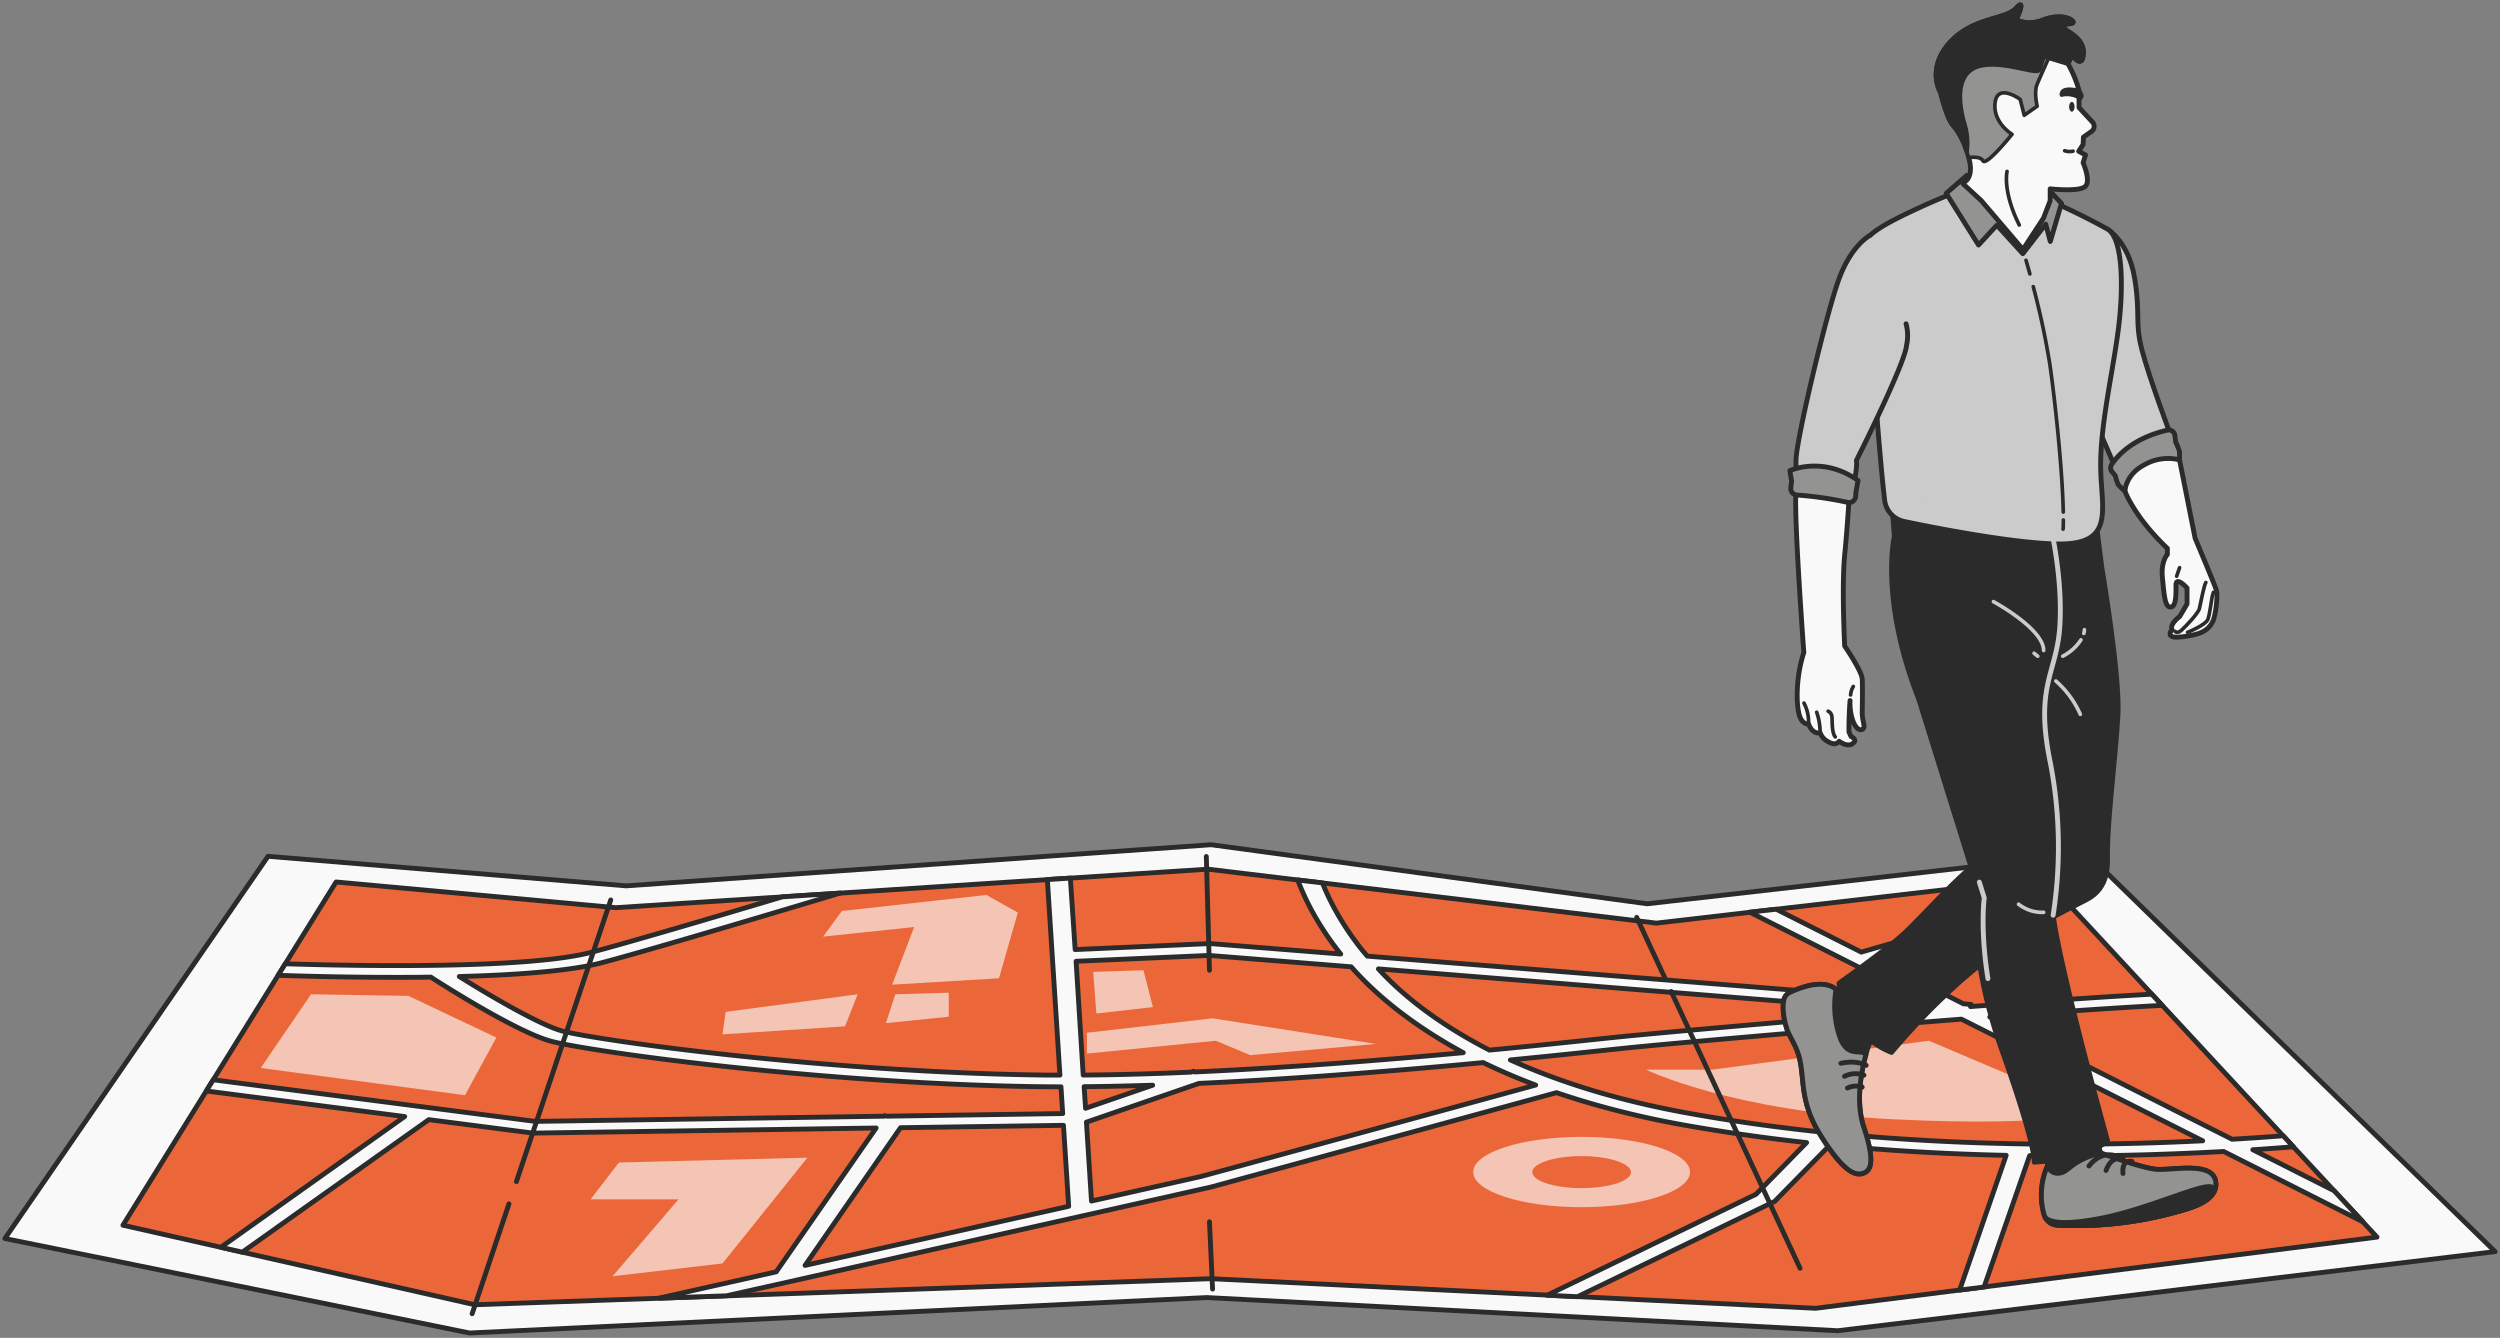 <?xml version="1.0" encoding="UTF-8"?> <svg xmlns="http://www.w3.org/2000/svg" width="512" height="274" fill="none"><rect width="100%" height="100%" fill="#808080" stroke="none"/><path d="m54.893 175.37 73.316 6.053L248.03 173l89.315 12.095 90.104-10.253L511 256.333l-134.632 16.199-129.197-6.791L96.174 273 1 253.646l53.893-78.276z" fill="#F9F9F9" stroke="#2B2B2B" stroke-linecap="round" stroke-linejoin="round"></path><path d="m68.834 180.631 57.269 5.262 121.268-7.889 91.845 11.051 79.468-9.209 68.128 73.512-114.95 14.578-123.856-6.059-150.796 5.334-72.034-16.289 43.658-70.291z" fill="#EB673A" stroke="#2B2B2B" stroke-linecap="round" stroke-linejoin="round"></path><g opacity=".64" fill="#F9F9F9"><path d="m395.026 213.143-44.399 5.927h-13.505s17.376 8.532 50.822 10.17c33.446 1.637 41.175-1.638 41.175-1.638l-34.093-14.459zM202.019 183.289l-29.599 3.282-3.859 5.249 18.658-1.967-4.506 11.807 21.882-1.308 3.859-13.457-6.435-3.606zM183.36 203.627l-1.929 5.91 12.87-1.314v-4.92l-10.941.324zM175.643 203.628l-2.576 6.563-25.094 1.644.647-4.596 27.023-3.611zM323.91 232.833c-12.258 0-22.199 3.228-22.199 7.199 0 3.972 9.941 7.2 22.199 7.2 12.259 0 22.2-3.234 22.2-7.2 0-3.965-9.918-7.199-22.2-7.199zm0 10.493c-5.576 0-10.094-1.464-10.094-3.276 0-1.811 4.518-3.281 10.094-3.281 5.577 0 10.118 1.5 10.118 3.299 0 1.8-4.518 3.258-10.118 3.258zM147.973 258.751l17.376-21.658-38.599.99-5.8 7.541h18.011l-13.505 15.749 22.517-2.622zM222.607 211.505l25.728-2.952 33.459 5.25-25.741 2.292-7.071-2.952-26.375 2.628v-4.266zM223.889 199.038l.647 8.531 11.576-1.314-1.929-7.547-10.294.33zM63.693 203.628l-10.294 15.094 41.822 5.58 6.435-11.813-18.01-8.531-19.953-.33z"></path></g><path d="m478.024 243.866-16.646-8.399c2.87-.186 5.647-.39 8.305-.6l-2.082-2.256c-3.329.252-6.823.492-10.47.708l-49.623-25.048c13.188-1.002 25.717-1.866 35.294-2.37l-2.13-2.292c-10.352.564-23.529 1.494-37.105 2.538l.141-.438-1.588-.126-17.494-8.831 39.282-11.321-2.012-2.172-40.705 11.735-17.411-8.783-5.435.6 35.916 18.118-114.232-9.113c-.553-.642-1.106-1.284-1.612-1.944-3.266-4.229-5.801-8.595-7.576-13.049l-5.059-.6c1.859 4.94 4.616 9.78 8.235 14.459l.565.702-26.764-2.142-27.623 1.23-.988-14.639-4.706.306 2.576 40.047c-1.6 0-3.2 0-4.705-.036-43.47-.642-90.422-7.109-97.375-9.041-4.705-1.326-15.293-7.572-20.929-11.117 11.518-.306 22.659-1.098 29.247-2.844 9.035-2.4 30.411-8.729 48.775-14.249l-11.858.774c-15.682 4.686-31.623 9.377-39.07 11.345-13.329 3.528-49.023 2.796-62.728 2.364l-1.47 2.364c5.105.174 14.023.414 23.905.414 2.353 0 4.882 0 7.364-.048 1.765 1.14 17.235 11.075 24.517 13.103 7.283 2.027 54.552 8.669 99.492 9.329 1.655.024 3.337.036 5.047.036l.353 5.477-35.964.534-.541-.096-.071.102-71.433 1.062-65.952-8.519-1.423 2.292 40.622 5.237-37.646 26.776 4.4.99 38.188-27.13 21.34 2.754 70.269-1.044-20.458 29.452-24.035 5.399 13.859-.486 99.197-22.27 70.787-19.336c8.056 2.739 16.751 4.956 25.882 6.599a375.025 375.025 0 0 0 25.328 3.63l-10.376 10.589-42.763 20.674 6.211.3 40.093-19.378.294-.144 11.318-11.543a479.895 479.895 0 0 0 36.093 2.112l-9.529 27.598 5-.63 9.341-26.902c2.459.03 4.894.054 7.305.054a592.375 592.375 0 0 0 32.435-.906l28.505 14.399-5.894-6.36zm-313.145 15.287 19.552-28.198 33.364-.486 1.071 16.577-53.987 12.107zm226.3-52.004c-27.293 2.196-53.351 4.572-59.022 5.148l-4.706.486c-5.035.534-12.882 1.368-22.411 2.279-9.392-4.838-17.084-10.464-22.741-16.63l108.88 8.717zm-170.796-10.277 27.235-1.2L276.723 198c5.684 6.472 13.441 12.417 22.952 17.59-15.999 1.482-35.763 3.078-55.022 3.948l-.2-.15-.541.186c-7.529.33-14.964.552-22.07.6l-1.459-23.302zm1.647 25.678c4.565-.036 9.271-.144 14.035-.3l-13.741 4.727-.294-4.427zm24.023 18.37-22.517 5.052-1.035-16.157 23.058-7.937c20.611-.948 41.705-2.7 58.199-4.26a124.733 124.733 0 0 0 10.741 4.602l-68.446 18.7zm100.21-12.851c-13.609-2.391-26.161-6.126-36.941-10.991a2076.69 2076.69 0 0 0 19.129-1.962l4.624-.486c8.4-.857 39.293-3.599 68.622-5.909l49.41 24.916c-29.705 1.458-67.822 1.104-104.844-5.568z" fill="#F9F9F9" stroke="#2B2B2B" stroke-linecap="round" stroke-linejoin="round"></path><path d="m104.233 246.554-7.541 22.498M125.079 184.315l-19.317 57.667M247.053 175.412l.647 23.296M342.251 203.051l26.399 56.684M335.192 187.879l5.8 12.467M248.335 264.001l-.635-13.781" stroke="#2B2B2B" stroke-linecap="round" stroke-linejoin="round"></path><path d="M435.182 100.565s1.808 5.175 8.692 11.744v1.25s-1.355 1.386-1.009 4.791c.346 3.404.482 6.026 1.665 5.973 1.182-.053 1.115-2.636 1.115-4.52 0-1.883 2.259.626 2.259.626v3.261l-1.506 2.576s-2.124 1.552-1.567 2.689c0 0-.904.995 0 1.409.904.414 4.723-.279 5.77-.753a4.625 4.625 0 0 0 2.712-2.644c.482-1.461.971-5.002.55-6.252-.422-1.25-3.255-7.992-3.255-7.992l-1.047-2.501-3.193-16.052-1.786-2.922-9.408 4.383-.444 2.012-.286 1.597.738 1.325z" fill="#F9F9F9" stroke="#2B2B2B" stroke-linecap="round" stroke-linejoin="round"></path><path d="M431.604 46.919s4.308 2.5 5.559 10.003c1.25 7.502 0 8.896 1.506 14.733 1.507 5.838 6.117 18.079 6.117 18.079s-8.286.956-11.239 6.779l-4.994-11.517s-8.482-33.076 3.051-38.077z" fill="#CBCBCB" stroke="#2B2B2B" stroke-linecap="round" stroke-linejoin="round"></path><path d="m432.53 96.603.686.829c.136.62.333 1.226.587 1.808.419.484.883.928 1.386 1.325 0 0 .106-3.404 4.068-5.423a9.791 9.791 0 0 1 7.088-.972c.043-.579.043-1.16 0-1.74a13.88 13.88 0 0 0-.753-1.875l-.181-1.402a1.255 1.255 0 0 0-.992-1.065 1.253 1.253 0 0 0-.515.003c-2.568.565-8.203 2.298-11.411 6.99a1.262 1.262 0 0 0 .037 1.522z" fill="#939392" stroke="#2B2B2B" stroke-linecap="round" stroke-linejoin="round"></path><path d="m446.375 116.264-.595 1.74M445.433 129.295s.452.587 1.356-.241c.904-.829 3.405-3.443 3.646-4.414.241-.972.942-4.829 1.326-5.348M448.01 129.498s3.819-1.506 4.203-2.742c.384-1.235.693-3.856.828-4.482.072-.329.165-.654.279-.971" stroke="#2B2B2B" stroke-width=".75" stroke-linecap="round" stroke-linejoin="round"></path><path d="m383.659 197.427-7.638 5.273s-2.199-2.84-9.461.572a2.152 2.152 0 0 0-1.22 1.507c-.219 1.054-.309 2.922.572 5.822.498 1.65 1.936 3.398 2.599 6.026 1.115 4.369 0 8.896 4.309 15.819 4.308 6.922 6.779 8.338 8.481 7.924 1.703-.414 2.915-1.943.415-9.453-2.501-7.51 1.099-17.114 1.099-17.114l8.384-7.367-7.54-9.009z" fill="#2B2B2B" stroke="#2B2B2B" stroke-linecap="round" stroke-linejoin="round"></path><path d="M366.56 203.257a2.147 2.147 0 0 0-1.22 1.506c-.219 1.055-.309 2.923.572 5.823.498 1.65 1.936 3.397 2.599 6.026 1.115 4.369 0 8.896 4.309 15.818 4.308 6.923 6.779 8.339 8.481 7.925 1.703-.415 2.915-1.944.415-9.454-1.763-5.273-.49-11.607.414-14.884-.866-1.439-3.925 1.024-5.484-4.083a19.638 19.638 0 0 1-.625-9.242s-2.199-2.825-9.461.565z" fill="#939392" stroke="#2B2B2B" stroke-linecap="round" stroke-linejoin="round"></path><path d="M382.19 218.179s-1.868-1.137-5.175-.414M381.738 220.19a5.106 5.106 0 0 0-3.984.233M381.369 222.638a3.978 3.978 0 0 0-3.013.196" stroke="#2B2B2B" stroke-linecap="round" stroke-linejoin="round"></path><path d="M409.503 106.087h19.675l1.251 10.01s3.766 22.093 3.329 30.229c-.437 8.135-2.079 20.925-2.154 27.93 0 2.727.512 7.533-4.301 10.004-11.299 5.769-23.306 11.675-39.923 31.275 0 0-9.717-3.337-10.756-14.177 0 0 10.101-7.201 13.129-10.01 5.792-5.371 12.858-14.455 23.629-20.986l-7.14-35.652s-7.917-5.739-9.168-28.661l12.429.038z" fill="#2B2B2B" stroke="#2B2B2B" stroke-linecap="round" stroke-linejoin="round"></path><path d="M426.18 131.05a9.916 9.916 0 0 1-3.721 3.336M426.881 128.964a2.632 2.632 0 0 1-.113.753M421.043 139.471a19.585 19.585 0 0 1 5.002 6.817" stroke="#CBCBCB" stroke-width=".75" stroke-linecap="round" stroke-linejoin="round"></path><path d="M441.682 239.466c-3.013-.211-11.464-3.337-11.464-3.337l-3.473-11.668-10.786 1.454 3.419 12.745a14.774 14.774 0 0 0-.753 10.071 3.015 3.015 0 0 0 2.727 2.169 76.307 76.307 0 0 0 23.456-2.448c3.171-.874 9.589-2.26 8.964-6.463s-8.806-2.29-12.09-2.523z" fill="#2B2B2B" stroke="#2B2B2B" stroke-linecap="round" stroke-linejoin="round"></path><path d="M419.378 238.66a14.774 14.774 0 0 0-.753 10.071c.174.599.53 1.13 1.018 1.519a3.022 3.022 0 0 0 1.709.65 76.341 76.341 0 0 0 23.456-2.448c3.171-.874 9.589-2.26 8.964-6.463s-8.806-2.26-12.052-2.501c-3.013-.211-11.465-3.337-11.465-3.337-6.026 1.394-6.53 3.962-8.549 4.106a2.023 2.023 0 0 1-2.328-1.597z" fill="#939392" stroke="#2B2B2B" stroke-linecap="round" stroke-linejoin="round"></path><path d="M433.088 236.664s-2.825-1.054-5.273 2.14M434.79 237.273s-2.365-.753-3.472 2.433M436.62 237.823s-2.116-.482-1.838 2.509" stroke="#2B2B2B" stroke-linecap="round" stroke-linejoin="round"></path><path d="M387.968 109.854s-3.058 12.805 5.001 33.354l11.691 37.542s-1.944 13.898 5.273 34.19c7.216 20.293 6.673 23.065 6.673 23.065s11.119-.55 15.005-4.444c0 0-9.724-35.019-11.118-46.137a90.777 90.777 0 0 0-.55-31.132c-3.337-16.12 1.386-18.342 1.944-28.352.557-10.011-1.944-20.293-1.944-20.293l-32.533-5.002.558 7.209zM452.868 244.859c3.224-5.272-10.312 2.222-22.462 4.618-8.286 1.627-10.764.685-11.487-.091a2.974 2.974 0 0 0 2.418 1.507 76.31 76.31 0 0 0 23.471-2.441c2.298-.655 6.29-1.506 8.06-3.593z" fill="#2B2B2B" stroke="#2B2B2B" stroke-linecap="round" stroke-linejoin="round"></path><path d="M415.627 133.061a10.08 10.08 0 0 0-6.124-2.342" stroke="#2B2B2B" stroke-width=".75" stroke-linecap="round" stroke-linejoin="round"></path><path d="M417.337 134.387a7.567 7.567 0 0 1-.753-.603M408.26 123.216s10.282 5.559 10.282 10.004M413.405 185.179a7.878 7.878 0 0 0 5.137 1.672" stroke="#CBCBCB" stroke-width=".75" stroke-linecap="round" stroke-linejoin="round"></path><path d="M385.972 102.441a5.062 5.062 0 0 0 3.999 4.354c7.126 1.506 23.299 4.61 31.908 4.61 11.254 0 8.474-7.088 8.339-15.57-.136-8.482 2.425-19.313 3.578-28.074 1.152-8.76 1.009-19.035-2.192-20.842-3.201-1.808-17.37-9.31-24.037-9.31-3.314 0-10.078 2.847-15.901 5.581-5.822 2.734-10.862 5.446-10.229 8.286 1.153 5.265 2.772 35.78 4.535 50.965z" fill="#CBCBCB" stroke="#2B2B2B" stroke-linecap="round" stroke-linejoin="round"></path><path d="m398.581 39.59 4.226-3.684 8.964 10.004 2.606 4.27 3.435-7.133 2.5-3.39 1.884 1.997-2.298 7.803-.934-3.547-4.693 6.048-5.318-5.838-3.751 4.06-6.621-10.59z" fill="#939392" stroke="#2B2B2B" stroke-linecap="round" stroke-linejoin="round"></path><path d="M422.572 106.501c0 .678 0 1.303-.053 1.861M416.411 58.708a161.328 161.328 0 0 1 3.382 15.818c.986 6.659 2.606 21.618 2.764 30.333M414.927 53.314s.316 1.054.791 2.787" stroke="#2B2B2B" stroke-width=".75" stroke-linecap="round" stroke-linejoin="round"></path><path d="M402.656 37.021s1.431-1.01.67-4.21c-.76-3.202-2.086-5.838-3.336-7.157-1.251-1.318-2.569-6.741-2.569-6.741s-2.923-4.723 1.808-10.071c4.73-5.348 11.51-4.738 13.686-7.164 2.177-2.425 0 2.433 0 2.433a7.21 7.21 0 0 0 5.273.076c2.712-1.115 5.19-.836 6.207.067 1.017.904-2.523.347-1.898 1.319.625.971 4.376 2.086 4.165 5.423-.211 3.337-2.259.271-2.259.271l-.912 1.74a23.316 23.316 0 0 1 2.298 5.56v3.472l2.749 2.96a1.291 1.291 0 0 1 .168 1.52 1.285 1.285 0 0 1-.364.4l-1.657 1.168-.068 1.507-.904 1.386 1.394.753-.49 1.597s1.74 3.895.347 4.934c-1.394 1.04-7.089.414-7.089.414v2.41l-1.363 3.563-4.211 6.448-8.542-10.018-3.766-3.472.663-.588z" fill="#F9F9F9"></path><path d="M402.656 37.021s1.431-1.01.67-4.21c-.76-3.202-2.086-5.838-3.336-7.157-1.251-1.318-2.569-6.741-2.569-6.741s-2.923-4.723 1.808-10.071c4.73-5.348 11.51-4.738 13.686-7.164 2.177-2.425 0 2.433 0 2.433a7.21 7.21 0 0 0 5.273.076c2.712-1.115 5.19-.836 6.207.067 1.017.904-2.523.347-1.898 1.319.625.971 4.376 2.086 4.165 5.423-.211 3.337-2.259.271-2.259.271l-.912 1.74a23.316 23.316 0 0 1 2.298 5.56v3.472l2.749 2.96a1.291 1.291 0 0 1 .168 1.52 1.285 1.285 0 0 1-.364.4l-1.657 1.168-.068 1.507-.904 1.386 1.394.753-.49 1.597s1.74 3.895.347 4.934c-1.394 1.04-7.089.414-7.089.414v2.41l-1.363 3.563-4.211 6.448-8.542-10.018-3.766-3.472.663-.588z" stroke="#2B2B2B" stroke-linecap="round" stroke-linejoin="round"></path><path d="m419.589 11.825 3.887 1.182.927-1.74s2.064 3.058 2.259-.271c.196-3.33-3.54-4.452-4.165-5.424-.625-.971 2.915-.414 1.898-1.318-1.017-.904-3.495-1.182-6.207-.068a7.21 7.21 0 0 1-5.273-.075s2.185-4.85 0-2.433c-2.184 2.418-8.963 1.808-13.686 7.164-4.723 5.355-1.808 10.07-1.808 10.07s1.318 5.424 2.569 6.742c1.25 1.318 2.41 3.646 3.163 6.614 1.04-.12 2.539-.15 2.938.648.625 1.258 5.973-5.416 5.973-5.416s-3.962-2.366-3.472-6.463c.489-4.098 5.145-.693 5.145-.693l.828 3.261 2.644-1.853s-.693-2.87 0-4.52c.693-1.649 2.38-5.407 2.38-5.407z" fill="#939392" stroke="#2B2B2B" stroke-width=".75" stroke-linecap="round" stroke-linejoin="round"></path><path d="M424.403 11.267s2.064 3.058 2.259-.271c.196-3.33-3.54-4.452-4.165-5.424-.625-.971 2.915-.414 1.898-1.318-1.017-.904-3.495-1.182-6.207-.068a7.21 7.21 0 0 1-5.273-.075s2.185-4.85 0-2.433c-2.184 2.418-8.963 1.808-13.686 7.164-4.723 5.355-1.808 10.07-1.808 10.07s1.318 5.424 2.569 6.742a14.61 14.61 0 0 1 2.772 5.22 13.424 13.424 0 0 0-.55-5.634c-1.454-5.145-1.454-10.704 3.337-11.819 4.79-1.114 11.532 1.884 12.052.837.519-1.047.693-3.616 2.018-2.433l3.887 1.182.897-1.74z" fill="#2B2B2B" stroke="#2B2B2B" stroke-linecap="round" stroke-linejoin="round"></path><path d="M424.87 21.865c0 .558-.249 1.01-.558 1.01-.309 0-.557-.453-.557-1.01 0-.557.248-1.002.557-1.002.309 0 .558.445.558 1.002z" fill="#2B2B2B"></path><path d="M422.196 19.463a4.96 4.96 0 0 1 3.849.693s.836-.415-.271-1.597c-.023.007-3.744-1.032-3.578.904z" fill="#2B2B2B" stroke="#2B2B2B" stroke-width=".75" stroke-linecap="round" stroke-linejoin="round"></path><path d="M411.04 35.108s-.972 4.03 2.501 10.975M422.843 30.875c.554.189 1.149.218 1.718.083" stroke="#2B2B2B" stroke-width=".75" stroke-linecap="round" stroke-linejoin="round"></path><path d="M378.725 101.462s-.309 5.739-.934 12.195c-.625 6.455 0 18.658 0 18.658s3.465 5.009 3.593 6.742c.068.994.045 4.218 0 6.779-.037 1.951.836 3.179 0 3.548-1.318.55-2.636-2.501-2.493-5.906 0 0-.279 3.54-.211 6.456l.414.903s.904.347.754.98c0 0-.837 1.664-3.194 0 0 0-.625 1.039-2.155.135a3.394 3.394 0 0 1-1.74-1.875s-1.506.482-2.365-1.808c0 0-1.454.279-2.011-2.26-.557-2.538-.49-7.713 1.04-12.368 0 0-2.087-28.149-1.597-33.219l10.899 1.04z" fill="#F9F9F9" stroke="#2B2B2B" stroke-linecap="round" stroke-linejoin="round"></path><path d="M382.989 48.206s-3.767 1.906-6.343 8.859c-2.576 6.952-8.828 33.203-8.828 37.24v4.03l11.676 1.808s.971-4.587.693-5.838c0 0 10.003-19.87 10.282-23.622a9.327 9.327 0 0 0-.106-4.369" fill="#CBCBCB"></path><path d="M382.989 48.206s-3.767 1.906-6.343 8.859c-2.576 6.952-8.828 33.203-8.828 37.24v4.03l11.676 1.808s.971-4.587.693-5.838c0 0 10.003-19.87 10.282-23.622a9.327 9.327 0 0 0-.106-4.369" stroke="#2B2B2B" stroke-linecap="round" stroke-linejoin="round"></path><path d="m380.036 101.68.083-1.047.414-2.222c-7.291-5.144-13.965-2.018-13.965-2.018l.346 2.154-.166 1.333a1.364 1.364 0 0 0 .754 1.371c.167.081.349.128.535.136 3.489.249 6.956.753 10.372 1.506a1.36 1.36 0 0 0 1.459-.67c.093-.167.151-.352.168-.543z" fill="#939392" stroke="#2B2B2B" stroke-linecap="round" stroke-linejoin="round"></path><path d="M379.561 140.586a3.895 3.895 0 0 0-.557 1.74M374.402 145.655a1.313 1.313 0 0 1 .753.972c.135.753-.076 3.375.708 4.294M372.059 145.866c.472 1.364.707 2.798.693 4.241M369.453 143.991a8.29 8.29 0 0 1 .934 4.278" stroke="#2B2B2B" stroke-width=".75" stroke-linecap="round" stroke-linejoin="round"></path><path d="M420.478 187.438a90.778 90.778 0 0 0-.55-31.132c-3.337-16.119 1.386-18.342 1.944-28.352.557-10.011-1.944-20.293-1.944-20.293l-32.533-5.002M405.368 180.659l1.009 3.246s-.874 6.268.753 16.512" stroke="#CBCBCB" stroke-linecap="round" stroke-linejoin="round"></path></svg> 